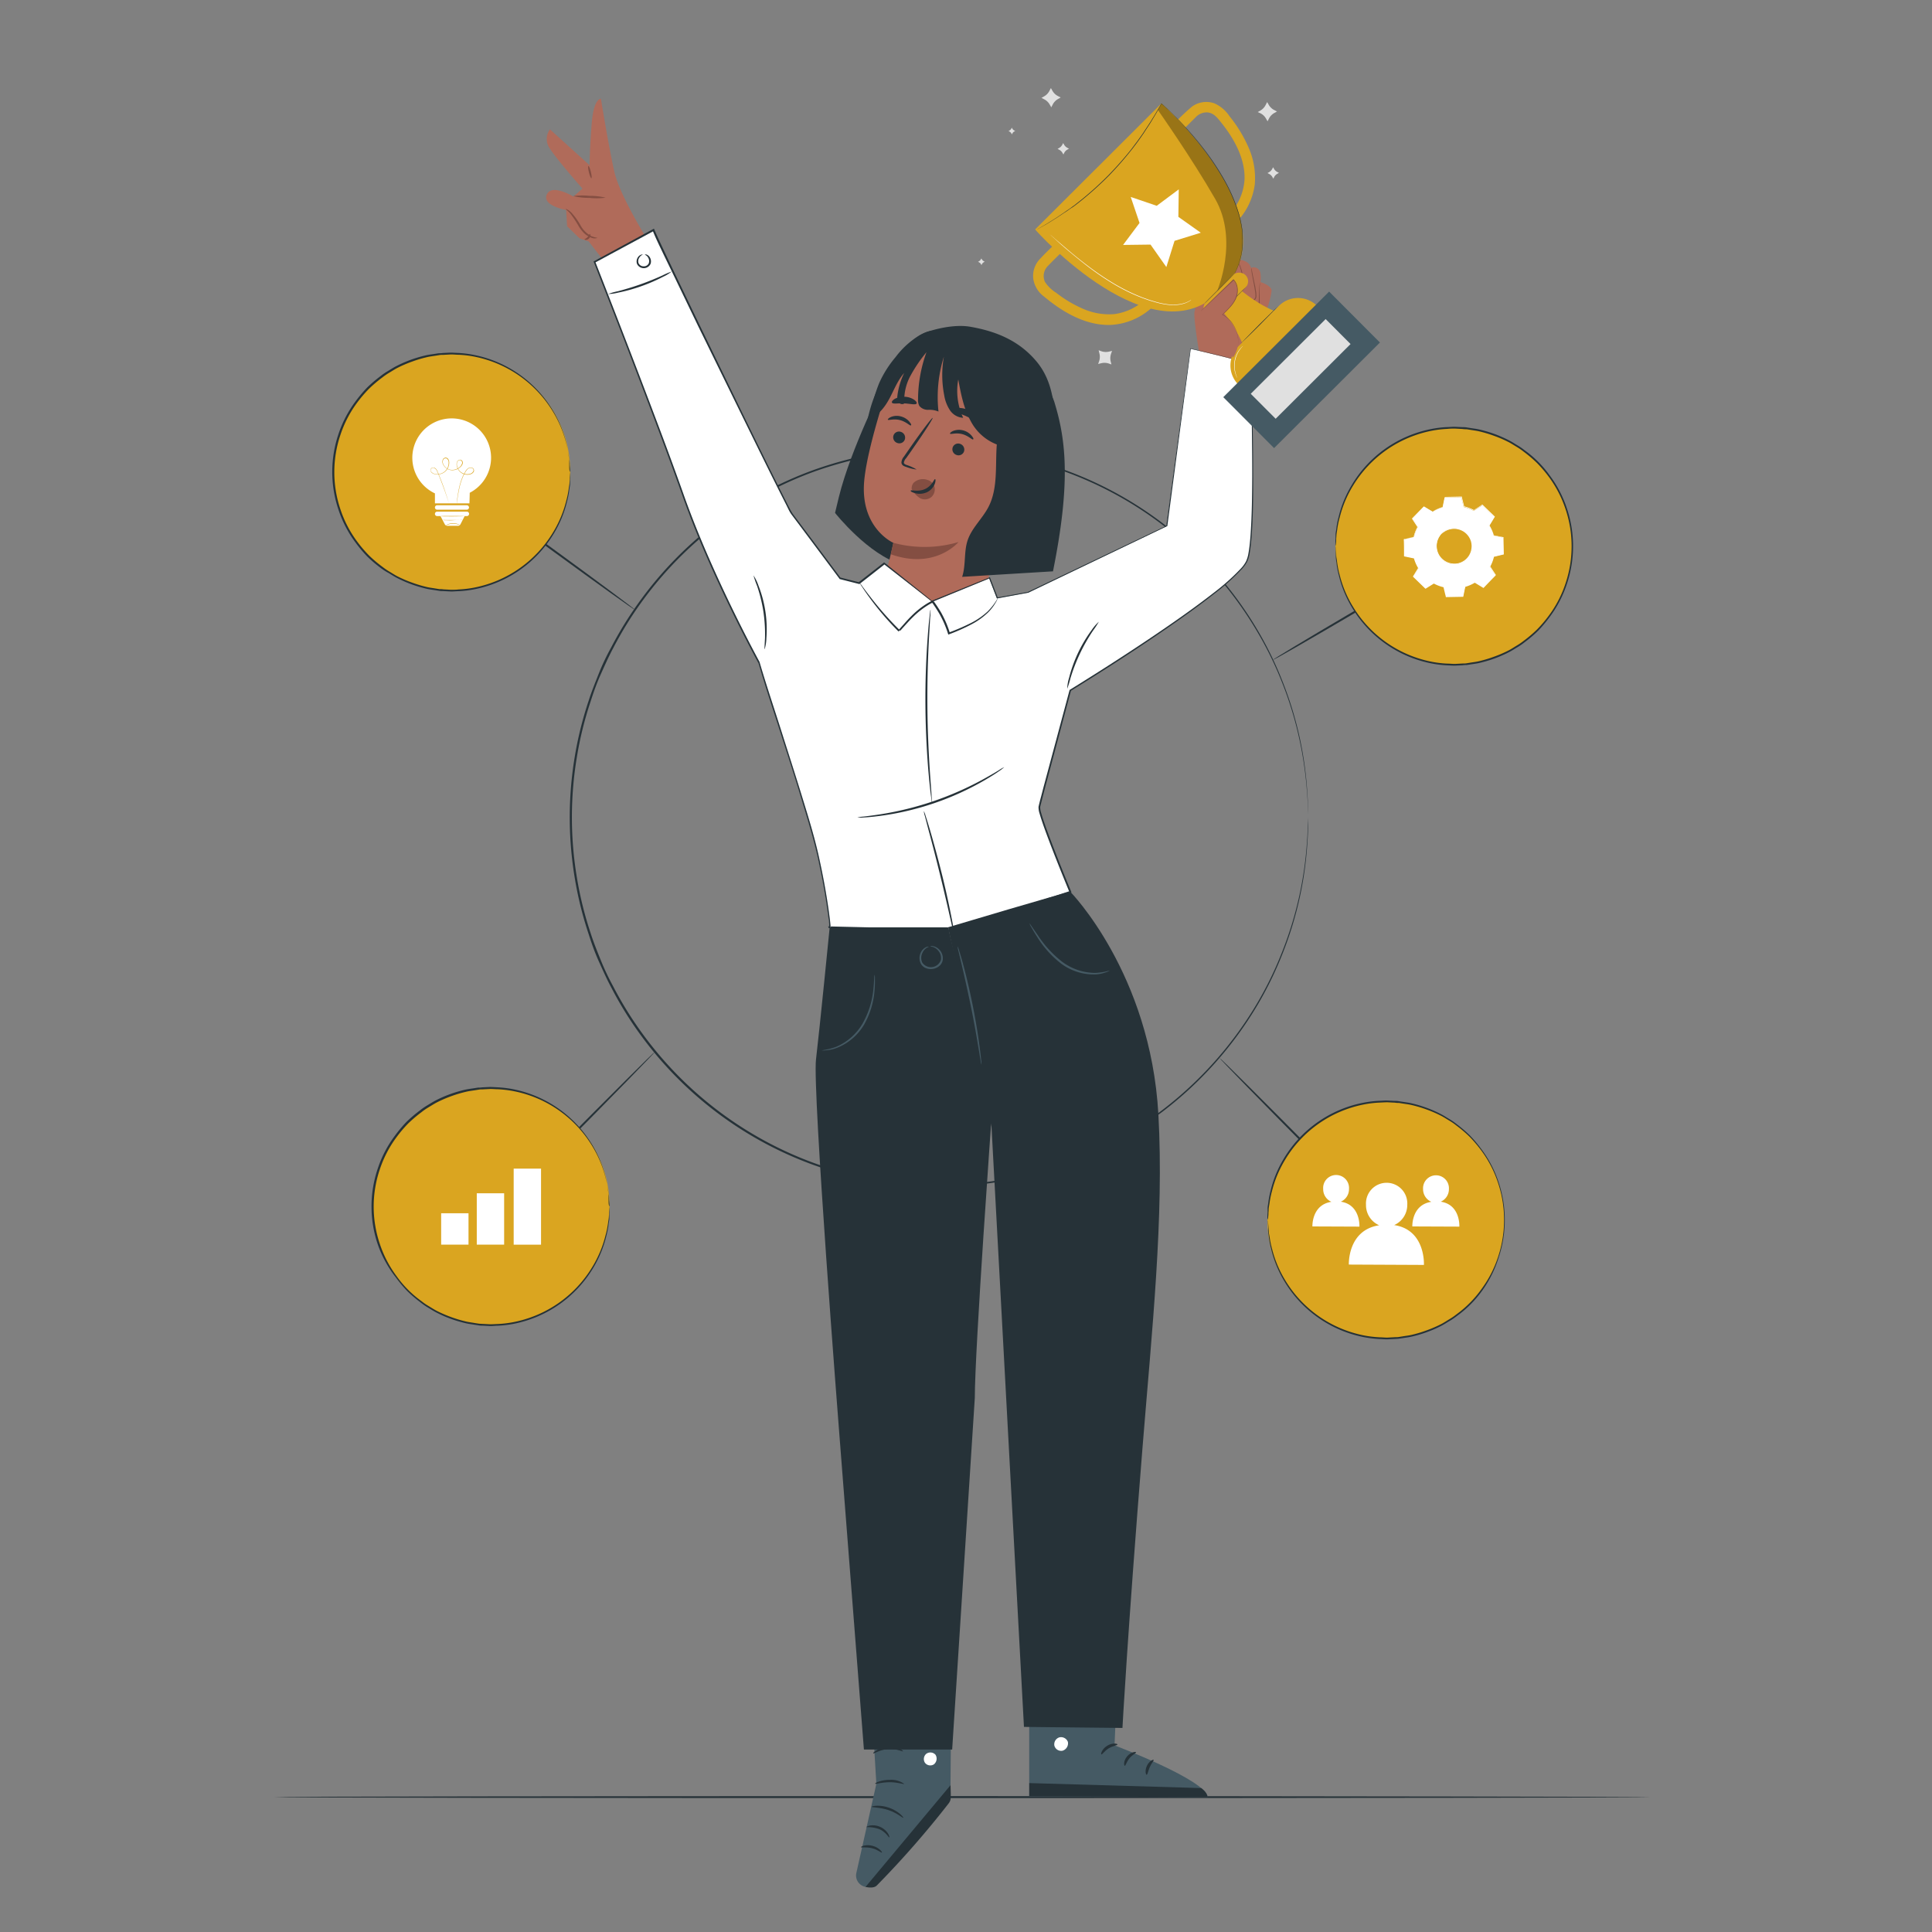 <svg xmlns="http://www.w3.org/2000/svg" viewBox="0 0 500 500"><rect x="0" y="0" width="500" height="500" fill="#808080" stroke="none"/><g id="freepik--Floor--inject-2"><path d="M427.14,465.09c0,.15-79.76.26-178.13.26s-178.15-.11-178.15-.26,79.75-.26,178.15-.26S427.14,465,427.14,465.09Z" style="fill:#263238"></path></g><g id="freepik--Factors--inject-2"><path d="M338.55,211.54s0-.52-.07-1.54,0-2.55-.2-4.54a95.83,95.83,0,0,0-2.72-17.21,93.49,93.49,0,0,0-3.91-12A91.05,91.05,0,0,0,325,162.85a96.16,96.16,0,0,0-24.2-27.06A95,95,0,0,0,260.72,118a96.54,96.54,0,0,0-37.3.44,101.77,101.77,0,0,0-12.73,3.62,95.41,95.41,0,0,0-44.24,33.19,93.57,93.57,0,0,0-7.76,12.49c-1.17,2.18-2.17,4.45-3.2,6.73s-1.86,4.63-2.62,7a92.26,92.26,0,0,0-3.62,14.72,94.82,94.82,0,0,0,0,30.63,93.34,93.34,0,0,0,3.62,14.72c.76,2.4,1.71,4.72,2.63,7s2,4.55,3.19,6.73a94.21,94.21,0,0,0,7.76,12.49A95.49,95.49,0,0,0,210.69,301a100.15,100.15,0,0,0,12.73,3.63,96.34,96.34,0,0,0,37.3.43,95,95,0,0,0,40.09-17.78A96.53,96.53,0,0,0,325,260.23a91.86,91.86,0,0,0,6.63-13.42,93.72,93.72,0,0,0,6.63-29.19c.18-2,.14-3.51.2-4.53s.07-1.55.07-1.55,0,.53,0,1.55,0,2.55-.15,4.54a93.23,93.23,0,0,1-6.5,29.27,92.16,92.16,0,0,1-6.61,13.48A96.7,96.7,0,0,1,301,287.59a96.18,96.18,0,0,1-77.72,17.52,99.88,99.88,0,0,1-12.79-3.64A95.72,95.72,0,0,1,166,268.13a92.94,92.94,0,0,1-7.8-12.56c-1.18-2.19-2.19-4.48-3.22-6.76s-1.88-4.66-2.64-7.07a93.38,93.38,0,0,1-3.64-14.81,95.49,95.49,0,0,1,0-30.8,93.55,93.55,0,0,1,3.65-14.8c.76-2.41,1.72-4.74,2.64-7.07s2-4.57,3.21-6.76A94.55,94.55,0,0,1,166,155a95.88,95.88,0,0,1,44.49-33.34A101,101,0,0,1,223.32,118a96.7,96.7,0,0,1,37.48-.4A95.38,95.38,0,0,1,301,135.49a96.39,96.39,0,0,1,24.23,27.21,91.75,91.75,0,0,1,6.62,13.48,93.21,93.21,0,0,1,6.5,29.28c.17,2,.11,3.51.15,4.54S338.55,211.54,338.55,211.54Z" style="fill:#263238"></path><path d="M119.31,322.9c-.1-.1,11.05-11.54,24.91-25.53S169.4,272.1,169.5,272.2s-11.05,11.53-24.91,25.53S119.41,323,119.31,322.9Z" style="fill:#263238"></path><circle cx="127.09" cy="312.28" r="30.69" style="fill:#DAA520"></circle><path d="M157.78,312.28a4.93,4.93,0,0,1-.05-.5c0-.35-.06-.83-.1-1.46,0-.32,0-.68-.07-1.07s-.12-.82-.19-1.28a22,22,0,0,0-.65-3.16,29.08,29.08,0,0,0-3.4-8.13,30.68,30.68,0,0,0-7.77-8.65,30.33,30.33,0,0,0-12.83-5.68,28.52,28.52,0,0,0-3.85-.45c-.66,0-1.32-.08-2-.07l-2,.1c-.33,0-.67,0-1,.07l-1,.16c-.68.11-1.37.19-2,.33a32.26,32.26,0,0,0-4.06,1.19,31.54,31.54,0,0,0-4,1.75c-.64.35-1.25.75-1.89,1.13a15.07,15.07,0,0,0-1.84,1.27,35.18,35.18,0,0,0-3.45,2.93,33.88,33.88,0,0,0-3,3.53,29.54,29.54,0,0,0-4.35,8.38,30.14,30.14,0,0,0,0,19.2,29.34,29.34,0,0,0,4.35,8.39,27.64,27.64,0,0,0,6.43,6.46,15.07,15.07,0,0,0,1.84,1.27c.63.38,1.25.78,1.89,1.13a31.54,31.54,0,0,0,4,1.75,32.26,32.26,0,0,0,4.06,1.19c.69.14,1.38.22,2,.34l1,.15c.34.05.68.05,1,.07l2,.1c.67,0,1.33-.05,2-.07a28.52,28.52,0,0,0,3.85-.45,30.62,30.62,0,0,0,20.6-14.33,29.08,29.08,0,0,0,3.4-8.13,22,22,0,0,0,.65-3.16c.07-.46.15-.89.19-1.28s.05-.75.07-1.07c0-.62.07-1.11.1-1.46a4.45,4.45,0,0,1,.05-.49s0,.16,0,.49l-.05,1.46c0,.33,0,.69,0,1.08s-.11.83-.17,1.29a21.86,21.86,0,0,1-.6,3.19,29.31,29.31,0,0,1-3.35,8.23,30.92,30.92,0,0,1-20.77,14.61,29.41,29.41,0,0,1-3.91.46c-.66,0-1.33.09-2,.09l-2-.1c-.34,0-.69,0-1-.07l-1-.15c-.69-.12-1.39-.2-2.08-.34a32.82,32.82,0,0,1-4.13-1.2,31.15,31.15,0,0,1-4-1.77c-.65-.35-1.28-.76-1.93-1.14a16.69,16.69,0,0,1-1.86-1.29,36.4,36.4,0,0,1-3.52-3,35,35,0,0,1-3-3.59A29.64,29.64,0,0,1,97.75,322a30.6,30.6,0,0,1,0-19.53,29.52,29.52,0,0,1,4.43-8.52,35,35,0,0,1,3-3.59,36.4,36.4,0,0,1,3.52-3,15.93,15.93,0,0,1,1.87-1.29c.64-.38,1.27-.79,1.92-1.14a31.15,31.15,0,0,1,4-1.77,32.82,32.82,0,0,1,4.13-1.2c.69-.14,1.39-.22,2.08-.33l1-.16c.34,0,.69,0,1-.06l2-.1c.67,0,1.35.05,2,.08a29.41,29.41,0,0,1,3.91.46,30.92,30.92,0,0,1,20.77,14.61,29.31,29.31,0,0,1,3.35,8.23,21.86,21.86,0,0,1,.6,3.19c.06.47.14.89.17,1.29s0,.75,0,1.08c0,.62,0,1.11.05,1.46S157.78,312.28,157.78,312.28Z" style="fill:#263238"></path><path d="M329.42,170.79c-.07-.12,9-5.58,20.24-12.19s20.43-11.86,20.5-11.74-9,5.58-20.24,12.19S329.5,170.91,329.42,170.79Z" style="fill:#263238"></path><circle cx="376.28" cy="141.38" r="30.69" style="fill:#DAA520"></circle><path d="M345.59,141.38s0-.17,0-.5,0-.83.05-1.46c0-.32,0-.68,0-1.08s.11-.82.17-1.29a21.86,21.86,0,0,1,.6-3.19,29.15,29.15,0,0,1,3.35-8.22A30.83,30.83,0,0,1,370.57,111a27.85,27.85,0,0,1,3.91-.47c.66,0,1.34-.09,2-.08l2.05.1c.34,0,.69,0,1,.06l1,.16c.69.11,1.39.19,2.08.33a34.59,34.59,0,0,1,4.13,1.2,34.15,34.15,0,0,1,4,1.77c.65.35,1.28.76,1.92,1.15a14.73,14.73,0,0,1,1.87,1.28,28.07,28.07,0,0,1,6.55,6.56,29.78,29.78,0,0,1,4.43,8.52,30.6,30.6,0,0,1,0,19.53,29.7,29.7,0,0,1-4.43,8.53,36,36,0,0,1-3,3.58,34.05,34.05,0,0,1-3.52,3,15.37,15.37,0,0,1-1.86,1.28c-.65.38-1.28.8-1.93,1.15a34.15,34.15,0,0,1-4,1.77,34.59,34.59,0,0,1-4.13,1.2c-.69.14-1.39.22-2.08.33l-1,.16c-.34,0-.69,0-1,.06l-2.05.1c-.68,0-1.35-.06-2-.08a27.85,27.85,0,0,1-3.91-.47,30.83,30.83,0,0,1-20.77-14.61,29.15,29.15,0,0,1-3.35-8.22,21.86,21.86,0,0,1-.6-3.19c-.06-.47-.14-.9-.17-1.29s0-.76,0-1.08l-.05-1.46c0-.33,0-.5,0-.5a4.93,4.93,0,0,1,.05.5c0,.35.06.83.1,1.45,0,.32,0,.68.07,1.07s.12.82.19,1.28a22.1,22.1,0,0,0,.65,3.17,29.16,29.16,0,0,0,3.4,8.12,30.67,30.67,0,0,0,20.6,14.34,27,27,0,0,0,3.85.44c.66,0,1.32.09,2,.08l2-.11c.34,0,.68,0,1-.06l1-.16c.68-.11,1.36-.19,2-.33a32.32,32.32,0,0,0,4.06-1.2,31.47,31.47,0,0,0,4-1.74c.64-.35,1.26-.76,1.89-1.14a16.19,16.19,0,0,0,1.84-1.26,32.91,32.91,0,0,0,3.45-2.94,33.88,33.88,0,0,0,3-3.53,29.29,29.29,0,0,0,4.35-8.38,30.14,30.14,0,0,0,0-19.2,29.6,29.6,0,0,0-4.35-8.39,34.83,34.83,0,0,0-3-3.52,34,34,0,0,0-3.45-2.94,17.7,17.7,0,0,0-1.84-1.27c-.64-.37-1.25-.78-1.89-1.13a31.47,31.47,0,0,0-4-1.74,32.32,32.32,0,0,0-4.06-1.2c-.68-.14-1.37-.22-2-.33l-1-.16c-.34,0-.68,0-1-.06l-2-.11c-.67,0-1.33,0-2,.08a27,27,0,0,0-3.85.44,30.71,30.71,0,0,0-20.6,14.33,29.2,29.2,0,0,0-3.4,8.13,22.1,22.1,0,0,0-.65,3.17c-.06.46-.15.88-.19,1.28l-.07,1.07c0,.62-.07,1.1-.1,1.45A4.93,4.93,0,0,1,345.59,141.38Z" style="fill:#263238"></path><path d="M366.93,325.62c-.11.1-11.67-11.42-25.84-25.73s-25.57-26-25.47-26.1,11.67,11.42,25.84,25.73S367,325.52,366.93,325.62Z" style="fill:#263238"></path><path d="M370.76,132.43a10.44,10.44,0,0,1,2.57-1.12l.53-2.55,4.31-.07.62,2.52a11,11,0,0,1,2.61,1l2.18-1.42,3.1,3L385.33,136a10.9,10.9,0,0,1,1.12,2.58l2.55.53.07,4.3-2.53.62a10.48,10.48,0,0,1-1,2.62l1.42,2.17-3,3.1-2.22-1.35a10.14,10.14,0,0,1-2.58,1.12l-.53,2.55-4.31.08-.62-2.53a10.59,10.59,0,0,1-2.61-1l-2.17,1.43-3.1-3,1.35-2.23a10.08,10.08,0,0,1-1.12-2.57l-2.55-.54-.08-4.3,2.53-.62a10.59,10.59,0,0,1,1-2.61l-1.43-2.18,3-3.1,2.23,1.35Zm2.29,5.74a4.62,4.62,0,1,0,6.54-.12A4.62,4.62,0,0,0,373.05,138.17Z" style="fill:#fff"></path><path d="M373.05,138.17a3.75,3.75,0,0,1,.87-.76,4.66,4.66,0,0,1,5.06,0,4.68,4.68,0,0,1,1.65,1.86,4.42,4.42,0,0,1,.43,1.3,4.5,4.5,0,0,1,0,1.42,4.69,4.69,0,0,1-3.9,4,4.52,4.52,0,0,1-1.42,0,4.41,4.41,0,0,1-1.31-.38,4.68,4.68,0,0,1-2.73-3.61,4.62,4.62,0,0,1,.61-3,3.43,3.43,0,0,1,.72-.88s-.27.3-.63.93a4.59,4.59,0,0,0-.51,3,4.46,4.46,0,0,0,.79,1.92,4.52,4.52,0,0,0,1.85,1.5,4.22,4.22,0,0,0,1.24.35,4.38,4.38,0,0,0,1.35,0,4.48,4.48,0,0,0,3.68-3.82,4.36,4.36,0,0,0,0-1.35,4.31,4.31,0,0,0-.39-1.23,4.57,4.57,0,0,0-1.56-1.79,4.73,4.73,0,0,0-1.95-.73,4.61,4.61,0,0,0-2.94.62C373.35,137.88,373.08,138.19,373.05,138.17Z" style="fill:#fff"></path><path d="M370.76,132.43l-.14-.08-.43-.24-1.68-1h.05l-3,3.12v-.09l1.43,2.17,0,0,0,0a10.2,10.2,0,0,0-1,2.6l0,0H366l-2.53.63.08-.09c0,1.35.05,2.79.08,4.3l-.08-.1,2.55.53h.06l0,.07a10.79,10.79,0,0,0,1.11,2.54l0,.06,0,.06-1.34,2.23,0-.15,3.1,3-.15,0,2.17-1.42.07-.05.06,0a10.27,10.27,0,0,0,2.59,1l.07,0,0,.08c.19.79.41,1.65.62,2.53l-.13-.1,4.31-.08-.13.1c.17-.8.35-1.67.53-2.54l0-.08.08,0a10.84,10.84,0,0,0,2.54-1.11h0l.07,0,.07,0,2.22,1.35-.16,0,3-3.1,0,.17-1.42-2.18-.05-.07,0-.07a10.35,10.35,0,0,0,1-2.58l0-.07.07,0,2.53-.62-.09.13c0-1.47-.05-2.91-.07-4.31l.09.12-2.55-.54h-.07l0-.07a10.19,10.19,0,0,0-1.1-2.55l0-.06,0-.06q.7-1.14,1.35-2.22l0,.14-3.09-3h.13l-2.18,1.42,0,0-.05,0a10.28,10.28,0,0,0-2.59-1h0v0c-.23-.92-.43-1.75-.61-2.54l.07.06-4.3.06.05,0c-.22,1-.39,1.85-.54,2.55v0h0a10.55,10.55,0,0,0-2,.76l-.47.24-.15.08.14-.1.46-.26a10.2,10.2,0,0,1,2-.8l0,0,.52-2.55v-.05h0l4.31-.09h.06l0,.06c.19.78.4,1.61.63,2.52l-.07-.06a10.59,10.59,0,0,1,2.64,1h-.1l2.17-1.43.07,0,.06.05,3.11,3,.06.06-.05.07c-.43.73-.88,1.47-1.34,2.23V136a10.52,10.52,0,0,1,1.13,2.61l-.09-.09L389,139l.1,0v.1c0,1.4.05,2.83.08,4.3v.1l-.1,0-2.52.62.09-.09a10.44,10.44,0,0,1-1,2.64v-.13l1.42,2.17.06.09L387,149c-1,1-2,2.05-3,3.09l-.08.08-.09-.05-2.22-1.35h.13a11,11,0,0,1-2.6,1.13l.09-.1-.53,2.55,0,.1h-.11l-4.3.08h-.11l0-.1c-.22-.87-.43-1.74-.62-2.53l.09.09a10.46,10.46,0,0,1-2.64-1h.13L369,152.32l-.08.05-.07-.06-3.1-3-.06-.07,0-.08,1.35-2.22v.12a10.53,10.53,0,0,1-1.13-2.61l.08.08-2.54-.53-.09,0v-.08c0-1.51,0-3-.06-4.31v-.08h.07l2.53-.62-.06.07a10.69,10.69,0,0,1,1-2.63v.08l-1.41-2.18,0-.05,0,0,3-3.08,0,0h0l1.63,1,.43.27Z" style="fill:#fff"></path><circle cx="358.68" cy="315.71" r="30.69" style="fill:#DAA520"></circle><path d="M328,315.71s0-.17,0-.5,0-.84.05-1.46c0-.32,0-.68,0-1.08s.11-.82.17-1.29a23.29,23.29,0,0,1,.6-3.19,29.07,29.07,0,0,1,3.36-8.23A30.85,30.85,0,0,1,353,285.35a29.07,29.07,0,0,1,3.9-.46c.67,0,1.34-.09,2-.08l2,.1c.34,0,.69,0,1,.06l1,.16c.68.11,1.38.19,2.08.33a32.68,32.68,0,0,1,4.12,1.2,31.94,31.94,0,0,1,4,1.77c.65.35,1.28.76,1.93,1.15a15.47,15.47,0,0,1,1.87,1.28,35,35,0,0,1,3.51,3,33.7,33.7,0,0,1,3,3.58,29.64,29.64,0,0,1,4.43,8.52,30.69,30.69,0,0,1,0,19.53A30,30,0,0,1,383.6,334a28.37,28.37,0,0,1-6.55,6.57,16.72,16.72,0,0,1-1.87,1.28c-.65.38-1.28.79-1.93,1.15a31.87,31.87,0,0,1-4,1.76,31.1,31.1,0,0,1-4.12,1.2c-.7.15-1.4.23-2.09.34l-1,.15c-.34.05-.69.05-1,.07l-2.05.1c-.67,0-1.34-.06-2-.08a29.41,29.41,0,0,1-3.91-.47,30.92,30.92,0,0,1-20.77-14.61,29.31,29.31,0,0,1-3.35-8.23,22.74,22.74,0,0,1-.6-3.19c-.06-.46-.13-.89-.17-1.29s0-.75,0-1.07l-.05-1.46c0-.33,0-.5,0-.5a4.9,4.9,0,0,1,.05.49c0,.35.06.84.1,1.46l.07,1.07c0,.39.13.82.2,1.28a23,23,0,0,0,.64,3.16,29.38,29.38,0,0,0,3.4,8.13,30.67,30.67,0,0,0,20.6,14.34,28.67,28.67,0,0,0,3.86.44c.65,0,1.31.09,2,.08l2-.11c.34,0,.68,0,1-.06l1-.16c.68-.11,1.37-.19,2.05-.33a31.83,31.83,0,0,0,4.06-1.2,31.47,31.47,0,0,0,4-1.74c.64-.35,1.26-.76,1.89-1.14a15.35,15.35,0,0,0,1.84-1.26,28.25,28.25,0,0,0,6.44-6.47,29.54,29.54,0,0,0,4.35-8.38,30.26,30.26,0,0,0,0-19.21,29.42,29.42,0,0,0-4.35-8.38,34.75,34.75,0,0,0-3-3.53,34,34,0,0,0-3.45-2.93,14.34,14.34,0,0,0-1.84-1.27c-.63-.38-1.25-.78-1.89-1.13a33.06,33.06,0,0,0-4-1.75,33.49,33.49,0,0,0-4.06-1.19c-.68-.14-1.37-.22-2.05-.33l-1-.16c-.34,0-.68,0-1-.07l-2-.1c-.66,0-1.33.05-2,.08a27.13,27.13,0,0,0-3.86.44,30.57,30.57,0,0,0-20.59,14.33,29.26,29.26,0,0,0-3.41,8.13,23.59,23.59,0,0,0-.64,3.16c-.07.47-.16.89-.2,1.28s0,.75-.07,1.08c0,.62-.07,1.1-.1,1.45A4.93,4.93,0,0,1,328,315.71Z" style="fill:#263238"></path><path d="M360.81,317.05a5.69,5.69,0,0,0,3.39-5.27,5.35,5.35,0,1,0-10.68,0,5.68,5.68,0,0,0,3.41,5.32c-8.22,1.24-7.85,10.17-7.85,10.17l19.43.09S369,318.28,360.81,317.05Z" style="fill:#fff"></path><path d="M372.86,311a3.54,3.54,0,0,0,2.12-3.3,3.35,3.35,0,1,0-6.69,0,3.56,3.56,0,0,0,2.14,3.33c-5.15.78-4.92,6.37-4.92,6.37l12.17.05S378,311.76,372.86,311Z" style="fill:#fff"></path><path d="M347,311a3.54,3.54,0,0,0,2.12-3.3,3.35,3.35,0,1,0-6.68,0,3.55,3.55,0,0,0,2.13,3.33c-5.15.78-4.92,6.37-4.92,6.37l12.17.05S352.12,311.76,347,311Z" style="fill:#fff"></path><path d="M164.31,157.81c-.09.12-9.4-6.54-20.8-14.86S122.93,127.78,123,127.66s9.39,6.54,20.8,14.87S164.39,157.69,164.31,157.81Z" style="fill:#263238"></path><rect x="114.17" y="313.99" width="7.08" height="8.12" style="fill:#fff"></rect><rect x="123.39" y="308.82" width="7.08" height="13.29" style="fill:#fff"></rect><rect x="132.94" y="302.44" width="7.08" height="19.68" style="fill:#fff"></rect><circle cx="116.91" cy="122.18" r="30.69" style="fill:#DAA520"></circle><path d="M147.59,122.18a4.93,4.93,0,0,1-.05-.5c0-.35-.06-.83-.1-1.45,0-.32,0-.68-.07-1.07s-.12-.82-.19-1.28a22.1,22.1,0,0,0-.65-3.17,29.33,29.33,0,0,0-3.4-8.13,30.71,30.71,0,0,0-20.6-14.33,27,27,0,0,0-3.85-.44c-.66,0-1.32-.09-2-.08l-2,.11c-.34,0-.68,0-1,.06l-1,.16c-.68.11-1.36.19-2,.33a32.32,32.32,0,0,0-4.06,1.2,31.47,31.47,0,0,0-4,1.74c-.64.35-1.25.76-1.89,1.13a17.7,17.7,0,0,0-1.84,1.27,34,34,0,0,0-3.45,2.94,34.83,34.83,0,0,0-3,3.52,29.6,29.6,0,0,0-4.35,8.39,30.14,30.14,0,0,0,0,19.2,29.29,29.29,0,0,0,4.35,8.38,33.88,33.88,0,0,0,3,3.53,32.91,32.91,0,0,0,3.45,2.94,17.7,17.7,0,0,0,1.84,1.27c.64.37,1.25.78,1.89,1.13a31.47,31.47,0,0,0,4,1.74,32.32,32.32,0,0,0,4.06,1.2c.69.14,1.38.22,2,.33l1,.16c.34,0,.68,0,1,.06l2,.11c.67,0,1.33,0,2-.08a27,27,0,0,0,3.85-.44,30.67,30.67,0,0,0,20.6-14.34,29.16,29.16,0,0,0,3.4-8.12,22.1,22.1,0,0,0,.65-3.17c.07-.46.15-.88.19-1.28l.07-1.07c0-.62.07-1.1.1-1.45a4.93,4.93,0,0,1,.05-.5s0,.17,0,.5l-.05,1.46c0,.32,0,.68,0,1.08s-.11.82-.17,1.29a21.86,21.86,0,0,1-.6,3.19,29.15,29.15,0,0,1-3.35,8.22,30.83,30.83,0,0,1-20.77,14.61,27.85,27.85,0,0,1-3.91.47c-.66,0-1.33.09-2,.08l-2-.1c-.34,0-.69,0-1-.06l-1-.16c-.69-.11-1.39-.19-2.08-.33a34.59,34.59,0,0,1-4.13-1.2,34.15,34.15,0,0,1-4-1.77c-.65-.35-1.28-.76-1.93-1.15A15.37,15.37,0,0,1,98.54,147a35.14,35.14,0,0,1-3.52-3,36,36,0,0,1-3-3.58,29.7,29.7,0,0,1-4.43-8.53,30.6,30.6,0,0,1,0-19.53A29.78,29.78,0,0,1,92,103.89a36,36,0,0,1,3-3.58,35.14,35.14,0,0,1,3.52-3,14.73,14.73,0,0,1,1.87-1.28c.64-.39,1.27-.8,1.92-1.15a34.15,34.15,0,0,1,4-1.77,34.59,34.59,0,0,1,4.13-1.2c.69-.14,1.39-.22,2.08-.33l1-.16c.34,0,.69,0,1-.06l2-.1c.67,0,1.35.06,2,.08a27.85,27.85,0,0,1,3.91.47,30.83,30.83,0,0,1,20.77,14.61,29.15,29.15,0,0,1,3.35,8.22,21.86,21.86,0,0,1,.6,3.19c.06.47.14.9.17,1.29s0,.76,0,1.08c0,.63,0,1.11.05,1.46S147.59,122.18,147.59,122.18Z" style="fill:#263238"></path><path d="M127.09,118.47a10.19,10.19,0,1,0-14.53,9.22v2.57h8.93s.06-1.45.08-2.73A10.2,10.2,0,0,0,127.09,118.47Z" style="fill:#fff"></path><path d="M118.26,130.21a.55.55,0,0,0,0-.12l0-.37c0-.32.09-.8.18-1.41s.21-1.36.41-2.21a15.49,15.49,0,0,1,.92-2.84,10.54,10.54,0,0,1,.84-1.53,1.92,1.92,0,0,1,.7-.62,1.07,1.07,0,0,1,1,0,.75.75,0,0,1,.32.4.8.8,0,0,1,0,.53,1.45,1.45,0,0,1-.79.67,2.8,2.8,0,0,1-2.12-.14,2.86,2.86,0,0,1-1.44-1.71,2.11,2.11,0,0,1-.06-1.17.92.92,0,0,1,.93-.71.68.68,0,0,1,.52.36,1,1,0,0,1,.08.63,2,2,0,0,1-.72,1,3,3,0,0,1-2.37.69,2.64,2.64,0,0,1-2-1.47,1.51,1.51,0,0,1-.07-1.23.75.75,0,0,1,.44-.45.77.77,0,0,1,.63,0,1,1,0,0,1,.43.45,1.58,1.58,0,0,1,.16.59,2.84,2.84,0,0,1-.16,1.16,3,3,0,0,1-1.43,1.71,3.07,3.07,0,0,1-2.11.29,1.62,1.62,0,0,1-.92-.48.8.8,0,0,1-.06-1,.69.69,0,0,1,.46-.22,1,1,0,0,1,.49.09,1.5,1.5,0,0,1,.62.7c.26.56.46,1.09.67,1.61.82,2,1.39,3.74,1.78,4.91.19.59.34,1.05.43,1.36,0,.15.08.27.11.35l0,.13a.64.64,0,0,1,0-.12l-.12-.35-.46-1.35c-.4-1.17-1-2.85-1.81-4.9-.21-.51-.42-1.05-.68-1.59a1.32,1.32,0,0,0-.58-.65.61.61,0,0,0-.76,1,1.55,1.55,0,0,0,.86.44,3,3,0,0,0,2-.28,2.91,2.91,0,0,0,1.38-1.65,3,3,0,0,0,.15-1.11,1.14,1.14,0,0,0-.53-.94.67.67,0,0,0-.52,0,.64.64,0,0,0-.38.39,1.4,1.4,0,0,0,.07,1.13,2.51,2.51,0,0,0,1.88,1.4,2.92,2.92,0,0,0,2.27-.66,1.94,1.94,0,0,0,.68-1,.84.84,0,0,0-.07-.54.58.58,0,0,0-.43-.3.73.73,0,0,0-.5.17.84.84,0,0,0-.29.45,2,2,0,0,0,.06,1.11,2.68,2.68,0,0,0,3.4,1.78,1.32,1.32,0,0,0,.73-.62.6.6,0,0,0-.24-.79,1,1,0,0,0-.87,0,1.79,1.79,0,0,0-.66.59,9.87,9.87,0,0,0-.84,1.51,15.34,15.34,0,0,0-.93,2.81c-.2.85-.33,1.6-.43,2.21s-.16,1.08-.21,1.4c0,.16,0,.28,0,.37Z" style="fill:#DAA520"></path><path d="M120.81,131.91h-7.67a.58.58,0,0,1-.58-.58h0a.58.58,0,0,1,.58-.57h7.67a.58.58,0,0,1,.57.57h0A.58.58,0,0,1,120.81,131.91Z" style="fill:#fff"></path><path d="M120.81,132.41h-7.67a.58.58,0,0,0-.58.58.57.57,0,0,0,.58.57H114l1.12,2.13a.73.73,0,0,0,.65.39h2.74a.74.74,0,0,0,.66-.4l1.08-2.12h.58a.57.57,0,0,0,.57-.57A.58.58,0,0,0,120.81,132.41Z" style="fill:#fff"></path><path d="M119,135.86a5.22,5.22,0,0,1-.53-.16,4.3,4.3,0,0,0-1.3-.16,4,4,0,0,0-1.29.24,5.16,5.16,0,0,1-.52.19,1.85,1.85,0,0,1,.49-.28,3.94,3.94,0,0,1,1.32-.28,3.78,3.78,0,0,1,1.33.21A1.71,1.71,0,0,1,119,135.86Z" style="fill:#DAA520"></path><path d="M120.25,133.59s-1.39.06-3.09.06-3.1,0-3.1-.06,1.38-.06,3.1-.06S120.25,133.55,120.25,133.59Z" style="fill:#DAA520"></path><path d="M119.77,134.5a3.88,3.88,0,0,1-.75.08c-.47,0-1.12,0-1.83.06s-1.36,0-1.83,0a4.14,4.14,0,0,1-.76-.06,4,4,0,0,1,.76,0l1.83,0,1.82,0A4.19,4.19,0,0,1,119.77,134.5Z" style="fill:#DAA520"></path></g><g id="freepik--Character--inject-2"><path d="M225.08,432.92l1.72,28.73-5.19,23.12a3,3,0,0,0,2.43,3.56h0a2.92,2.92,0,0,0,2.56-.85c4.24-4.38,19.46-20.4,19.4-22.19-.08-2.33.28-30.88.28-30.88Z" style="fill:#455a64"></path><path d="M224,488.33,246,462l.06,2.14c0,1.18.07,1.8-.59,2.63a243.93,243.93,0,0,1-18.53,21.17c-.68.71-1.93.59-2.9.41Z" style="fill:#263238"></path><path d="M239.77,453.84a1.78,1.78,0,0,0-.4,2.35,1.72,1.72,0,0,0,2.32.42,1.89,1.89,0,0,0,.41-2.49,1.79,1.79,0,0,0-2.46-.17" style="fill:#fff"></path><path d="M230.15,475.52c-.16.09-.86-1.4-2.6-2.14a8.83,8.83,0,0,0-3.34-.51c0-.07.33-.31,1-.43a4.71,4.71,0,0,1,4.59,2.05C230.16,475.07,230.22,475.5,230.15,475.52Z" style="fill:#263238"></path><path d="M228.25,479.45c-.14.13-1.09-.77-2.6-1.14s-2.77-.08-2.82-.26,1.27-.81,3-.35S228.39,479.37,228.25,479.45Z" style="fill:#263238"></path><path d="M233.78,470.44c-.13.14-1.59-1.25-3.88-2s-4.29-.65-4.31-.84,2.07-.63,4.52.24S233.92,470.36,233.78,470.44Z" style="fill:#263238"></path><path d="M234,461.66c-.07.18-1.69-.43-3.76-.42s-3.69.56-3.76.38,1.54-1,3.77-1A5.82,5.82,0,0,1,234,461.66Z" style="fill:#263238"></path><path d="M233.69,453.22c-.08.17-1.71-.73-3.89-.55s-3.67,1.25-3.78,1.1.25-.43.9-.84a6.46,6.46,0,0,1,5.76-.42C233.38,452.83,233.73,453.15,233.69,453.22Z" style="fill:#263238"></path><path d="M229.79,451.06a2.36,2.36,0,0,1-.08-1.09,7.54,7.54,0,0,1,.76-2.88,3.29,3.29,0,0,1,1.38-1.65,1.17,1.17,0,0,1,1.34.21,1.91,1.91,0,0,1,.5,1.28,4.16,4.16,0,0,1-3.5,4,4.82,4.82,0,0,1-4.84-2.35,1.67,1.67,0,0,1-.14-1.39,1.17,1.17,0,0,1,1.2-.66,4.14,4.14,0,0,1,1.93.91,8.42,8.42,0,0,1,2,2.17c.38.59.51,1,.47,1a13,13,0,0,0-2.78-2.77,3.85,3.85,0,0,0-1.7-.76.61.61,0,0,0-.65.36,1.11,1.11,0,0,0,.14.91,4.32,4.32,0,0,0,4.22,2,3.62,3.62,0,0,0,3-3.35,1.41,1.41,0,0,0-.31-.91.64.64,0,0,0-.74-.12,3,3,0,0,0-1.19,1.37A11.09,11.09,0,0,0,229.79,451.06Z" style="fill:#263238"></path><path d="M289.44,427.92l-1,23.78s23.84,9,24.08,13.39l-46.16-.25V427.73Z" style="fill:#455a64"></path><path d="M274.19,449.62a1.88,1.88,0,0,0-1.32,2.14,1.81,1.81,0,0,0,2.12,1.32,2,2,0,0,0,1.38-2.28,1.89,1.89,0,0,0-2.35-1.13" style="fill:#fff"></path><path d="M266.37,464.84v-3.38l44.5,1.29s1.57,1.06,1.66,2.34Z" style="fill:#263238"></path><path d="M289.2,451.46c0,.23-1.14.33-2.25,1s-1.71,1.67-1.92,1.58.14-1.39,1.5-2.24S289.25,451.26,289.2,451.46Z" style="fill:#263238"></path><path d="M294,453.49c.05.22-.93.6-1.7,1.55s-1,2-1.22,1.95-.36-1.29.62-2.45S294,453.28,294,453.49Z" style="fill:#263238"></path><path d="M296.75,459.3c-.21.05-.51-1.08.07-2.31s1.65-1.71,1.74-1.53-.56.85-1,1.87S297,459.28,296.75,459.3Z" style="fill:#263238"></path><path d="M288.82,446c-.09.21-1.12-.11-2.4,0s-2.27.48-2.39.28.85-1,2.35-1.06S288.94,445.84,288.82,446Z" style="fill:#263238"></path><path d="M309.1,99.93l1.38-7.87S308.75,82,309.16,80.62s1.31-8.1,1.31-8.1l7.49-7a2.43,2.43,0,0,1,2.17,1.62s3.12,0,3.62,2.19A1.78,1.78,0,0,1,326.23,71a8.68,8.68,0,0,1,0,2c.43.14,2.94,1,2.85,2.28a20,20,0,0,1-1.61,5.65,2.16,2.16,0,0,1-1.69,1.16h0l-1.08,3.41s-1.2,5.65-2.73,8.2l-1.11,1.49-1,7.72A19.61,19.61,0,0,1,309.1,99.93Z" style="fill:#b06b5a"></path><path d="M321.65,72.08A13.76,13.76,0,0,0,320,66.82l-2.75,1.41a17.14,17.14,0,0,0,.82,2.68,3.4,3.4,0,0,0,2,2.28,1.23,1.23,0,0,0,1.55-.43A1.55,1.55,0,0,0,321.65,72.08Z" style="fill:#b06b5a"></path><path d="M317.25,68.23a1.52,1.52,0,0,0,.06.55,11.6,11.6,0,0,0,.44,1.43c.1.31.2.63.32,1a3.92,3.92,0,0,0,.57,1.06,3,3,0,0,0,1,.89,1.81,1.81,0,0,0,1.43.18,1,1,0,0,0,.59-.51,1.44,1.44,0,0,0,.08-.73,9,9,0,0,0-.18-1.31,12.13,12.13,0,0,0-.66-2.12c-.24-.59-.47-1-.63-1.36a3.64,3.64,0,0,0-.28-.47,2.18,2.18,0,0,0,.2.51c.14.32.35.79.57,1.37a14.77,14.77,0,0,1,.6,2.11,10.39,10.39,0,0,1,.17,1.28,1.29,1.29,0,0,1-.07.63.7.7,0,0,1-.46.39,1.59,1.59,0,0,1-1.26-.16,2.93,2.93,0,0,1-.95-.82,3.84,3.84,0,0,1-.56-1c-.13-.34-.23-.68-.35-1-.22-.59-.4-1.06-.49-1.4S317.26,68.23,317.25,68.23Z" style="fill:#844e42"></path><path d="M321,73.25a.47.47,0,0,0,0,.15,2.27,2.27,0,0,0,0,.44,3.84,3.84,0,0,0,.28,1.61,5,5,0,0,0,1.41,2,1.83,1.83,0,0,0,1.39.44,1.32,1.32,0,0,0,.73-.35,1.27,1.27,0,0,0,.34-.76,7,7,0,0,0-.12-1.54c-.07-.49-.15-1-.24-1.4-.19-.88-.36-1.67-.5-2.35s-.24-1.22-.3-1.59a3.5,3.5,0,0,0-.12-.59,3,3,0,0,0,0,.6c0,.38.12.93.24,1.61s.28,1.48.45,2.36c.08.44.16.91.23,1.39a6.76,6.76,0,0,1,.11,1.49,1.08,1.08,0,0,1-.28.63,1,1,0,0,1-.6.29,1.63,1.63,0,0,1-1.24-.39,5.09,5.09,0,0,1-1.39-1.87,4.54,4.54,0,0,1-.34-1.55A5.42,5.42,0,0,0,321,73.25Z" style="fill:#844e42"></path><path d="M322.27,77.07a.87.87,0,0,0-.08.17,3.74,3.74,0,0,0-.16.5,6,6,0,0,0-.18,1.93,4.28,4.28,0,0,0,1,2.67,2.32,2.32,0,0,0,1.52.8,1.24,1.24,0,0,0,.91-.3,1.79,1.79,0,0,0,.45-.86,23.34,23.34,0,0,0,.26-3.51c0-1.07,0-2,0-2.86s0-1.47.07-1.92a6.26,6.26,0,0,0,0-.71s0,.06,0,.18-.05.29-.07.52c-.06.45-.11,1.11-.14,1.93s-.05,1.79-.09,2.85a25.41,25.41,0,0,1-.28,3.47,1.42,1.42,0,0,1-.38.75,1,1,0,0,1-.75.25A2.18,2.18,0,0,1,323,82.2a4.21,4.21,0,0,1-1-2.54A7.93,7.93,0,0,1,322.27,77.07Z" style="fill:#844e42"></path><path d="M170,66S160.64,51.66,159,44.48c-1.57-7-3.48-18.92-3.48-18.92s-1.85-.26-2.38,6.33-.56,10.87-.56,10.87l-10.25-9.28a4.17,4.17,0,0,0,0,5c1.85,2.9,8.42,10.34,8.42,10.34l-2.35,2.05s-5.6-3.43-6.89-.53,5,4,5,4l.26,4.22L150,61.69l2.37.79s3.51,4.67,4.83,6a22.89,22.89,0,0,1,2.82,4Z" style="fill:#b06b5a"></path><path d="M156.73,51.16a16.9,16.9,0,0,1-4.18.05,16.65,16.65,0,0,1-4.17-.46,17.27,17.27,0,0,1,4.19-.06A16.78,16.78,0,0,1,156.73,51.16Z" style="fill:#844e42"></path><path d="M154.64,61.56a2.22,2.22,0,0,1-1.73-.1,5.25,5.25,0,0,1-1.62-1,9,9,0,0,1-1.45-1.79,28.09,28.09,0,0,0-2.23-3.39c-.66-.77-1.23-1.1-1.19-1.17s.68.16,1.46.92a17.65,17.65,0,0,1,2.39,3.35,6.92,6.92,0,0,0,2.78,2.74A8.87,8.87,0,0,0,154.64,61.56Z" style="fill:#844e42"></path><path d="M153.05,46.14c-.14,0-.42-.65-.64-1.53s-.27-1.62-.13-1.65.42.65.64,1.53S153.19,46.11,153.05,46.14Z" style="fill:#844e42"></path><path d="M228.74,99.29s-8.54,16.78-11.63,29.29l-1,4.16s8.65,10.95,17.34,13.36l11.24-16.58Z" style="fill:#263238"></path><path d="M273.06,120.12c-.16-9.11,1.21-19.37-4.8-26.56-4.46-5.34-10.32-7.81-17.18-9-3.37-.57-7.48.17-10.75,1.2-4.48,1.42-7.15,5.65-10,9.41-5.64,7.53-7.56,18.94-5.61,22.64l31,25.86c7.74-2.15,12.42-2.67,15.51-11.72A34.87,34.87,0,0,0,273.06,120.12Z" style="fill:#263238"></path><path d="M266,100.29,245.45,89.14c-6.86-2.53-13.75,5-16,11.91-2.49,7.73-5.23,17.27-5.79,23.37-1.12,12.26,7.53,16.06,7.53,16.06s0,.18-.84,3.7l-1.45,5.68a10.15,10.15,0,0,0,.56,6.89c2.35,4.89,8.13,6.7,15.65,5.61,4.35-.64,7.79-3.05,9-7.07l14.59-49.85A4.28,4.28,0,0,0,266,100.29Z" style="fill:#b06b5a"></path><path d="M231.21,112.77a1.55,1.55,0,0,0,1.07,1.89,1.49,1.49,0,0,0,1.91-1,1.56,1.56,0,0,0-1.07-1.9A1.5,1.5,0,0,0,231.21,112.77Z" style="fill:#263238"></path><path d="M229.77,108.61c.14.25,1.5-.31,3.13.11s2.61,1.53,2.83,1.38,0-.47-.41-1a4.33,4.33,0,0,0-2.21-1.34,4,4,0,0,0-2.55.16C230,108.19,229.7,108.5,229.77,108.61Z" style="fill:#263238"></path><path d="M246.53,115.87a1.55,1.55,0,0,0,1.07,1.89,1.49,1.49,0,0,0,1.91-1,1.57,1.57,0,0,0-1.07-1.9A1.5,1.5,0,0,0,246.53,115.87Z" style="fill:#263238"></path><path d="M245.87,112.23c.14.25,1.5-.31,3.12.11s2.61,1.53,2.84,1.38,0-.47-.41-1a4.28,4.28,0,0,0-2.21-1.35,4.17,4.17,0,0,0-2.55.16C246.06,111.81,245.8,112.12,245.87,112.23Z" style="fill:#263238"></path><path d="M237.22,121.51a11.47,11.47,0,0,0-2.52-1.15c-.41-.14-.78-.33-.78-.63a2.23,2.23,0,0,1,.59-1.16c.65-.9,1.32-1.85,2-2.85,2.85-4.07,5-7.46,4.86-7.57s-2.6,3.09-5.45,7.16l-2,2.88a2.51,2.51,0,0,0-.63,1.58,1.06,1.06,0,0,0,.53.78,3.07,3.07,0,0,0,.68.28A10.73,10.73,0,0,0,237.22,121.51Z" style="fill:#263238"></path><path d="M231.2,140.48a31,31,0,0,0,16.86-.2s-6,7.26-17.52,3.16Z" style="fill:#844e42"></path><path d="M241.82,125.91a2.71,2.71,0,0,0-1.87-1.73,3.49,3.49,0,0,0-3.49.75,2.16,2.16,0,0,0-.52,1.49c0,.28,0,.14.14.36a6.16,6.16,0,0,0,2,2.13,2.64,2.64,0,0,0,3-.31A2.69,2.69,0,0,0,241.82,125.91Z" style="fill:#844e42"></path><path d="M242,124c-.26-.09-.72,1.68-2.56,2.54s-3.66.17-3.74.41.33.46,1.12.68a4.49,4.49,0,0,0,3.09-.25,4,4,0,0,0,2-2.15C242.2,124.5,242.12,124,242,124Z" style="fill:#263238"></path><path d="M246.52,106.1c0,.48,1.69.78,3.49,1.6s3.17,1.81,3.54,1.5c.17-.15,0-.64-.44-1.26a6.45,6.45,0,0,0-2.41-1.8,6.38,6.38,0,0,0-2.95-.56C247,105.64,246.52,105.87,246.52,106.1Z" style="fill:#263238"></path><path d="M230.85,104.22c.3.41,1.61.1,3.17.18s2.84.44,3.17.07c.15-.19,0-.58-.59-1a4.71,4.71,0,0,0-2.53-.79,4.78,4.78,0,0,0-2.58.59C230.92,103.65,230.71,104,230.85,104.22Z" style="fill:#263238"></path><path d="M246,87.93a2.56,2.56,0,0,0-.11.24l0,0Z" style="fill:#263238"></path><path d="M249,149.29c1-3,.41-6.45,1.43-9.48,1.09-3.22,3.83-5.6,5.39-8.62,2.5-4.83,1.73-10.7,2.15-16.16a12.87,12.87,0,0,1-6.78-6.11c-1.8-3.28-2.51-7-3.19-10.72a16.47,16.47,0,0,0,1.27,9.93,4.41,4.41,0,0,1-3.45-2,9.86,9.86,0,0,1-1.46-3.84,27.11,27.11,0,0,1-.08-10,34.93,34.93,0,0,0-1.4,14.22,6.17,6.17,0,0,0-2.61-.45,2.86,2.86,0,0,1-2.34-1,3.15,3.15,0,0,1-.34-1.72,36.21,36.21,0,0,1,2.18-12.19,37.79,37.79,0,0,0-4.16,6.13,13.31,13.31,0,0,0-1.57,7.14,1.07,1.07,0,0,1-1.47-.32,2.54,2.54,0,0,1-.33-1.63A18.57,18.57,0,0,1,234,96.53c-1.64,1.85-2.55,4.21-3.7,6.4s-2.71,4.36-5,5.25a32.27,32.27,0,0,1,2.24-9.06,28.21,28.21,0,0,1,4.21-6.67,22.14,22.14,0,0,1,6.25-5.69c4.16-2.32,5.34-.69,7.33,1l.24.16s0-.1.05-.16l.21-.45a34.18,34.18,0,0,1,17.49,4.58,24.28,24.28,0,0,1,9.52,12.05l.07.25c3.07,10,4.14,21.13-.4,43.67h0Z" style="fill:#263238"></path><path d="M152.65,60.56c.06,0,.15.12.15.35a1.17,1.17,0,0,1-.37.81,1.16,1.16,0,0,1-.81.36c-.23,0-.36-.09-.35-.15s.45-.21.8-.58S152.5,60.58,152.65,60.56Z" style="fill:#844e42"></path><path d="M274.92,37.46l.23-.44.24.43a2.13,2.13,0,0,0,.83.8l.44.22-.43.25a2,2,0,0,0-.8.83l-.22.43-.25-.42a2,2,0,0,0-.83-.8l-.43-.23.42-.24A2.13,2.13,0,0,0,274.92,37.46Z" style="fill:#e0e0e0"></path><path d="M261.72,33.3l.13-.25.14.24a1.27,1.27,0,0,0,.48.47l.26.13-.25.14a1.12,1.12,0,0,0-.46.48l-.14.26-.14-.25a1.21,1.21,0,0,0-.48-.47l-.25-.13.24-.14A1.21,1.21,0,0,0,261.72,33.3Z" style="fill:#e0e0e0"></path><path d="M253.84,67.13l.13-.25.14.24a1.21,1.21,0,0,0,.48.47l.25.13-.24.14a1.23,1.23,0,0,0-.47.49l-.13.25-.14-.25a1.12,1.12,0,0,0-.48-.46l-.26-.14.25-.14A1.21,1.21,0,0,0,253.84,67.13Z" style="fill:#e0e0e0"></path><path d="M329.25,43.72l.23-.44.24.43a2.09,2.09,0,0,0,.84.8l.43.23-.42.24a2,2,0,0,0-.81.83l-.22.43-.25-.42a2,2,0,0,0-.83-.8l-.43-.23.42-.24A2.13,2.13,0,0,0,329.25,43.72Z" style="fill:#e0e0e0"></path><path d="M327.56,27.14l.38-.73.41.72a3.47,3.47,0,0,0,1.4,1.34l.73.38-.72.41a3.41,3.41,0,0,0-1.34,1.4l-.38.73-.41-.72a3.41,3.41,0,0,0-1.4-1.34L325.5,29l.72-.41A3.41,3.41,0,0,0,327.56,27.14Z" style="fill:#e0e0e0"></path><path d="M271.59,23.52l.38-.73.41.72a3.41,3.41,0,0,0,1.4,1.34l.73.38-.72.41a3.41,3.41,0,0,0-1.34,1.4l-.38.73-.41-.72a3.47,3.47,0,0,0-1.4-1.34l-.73-.38.71-.41A3.43,3.43,0,0,0,271.59,23.52Z" style="fill:#e0e0e0"></path><path d="M284.52,91.45l-.19-.8.77.27A3.56,3.56,0,0,0,287,91l.8-.19-.27.77a3.56,3.56,0,0,0-.09,1.94l.2.8-.78-.27A3.56,3.56,0,0,0,285,94l-.8.2.27-.78A3.47,3.47,0,0,0,284.52,91.45Z" style="fill:#e0e0e0"></path><path d="M324,94.62c.58-.57-15.94-4.34-15.94-4.34l-6.14,45.9L266,153.37l-8,1.46-2-5.18-14.82,6.07-12.31-9.87-6.47,5.07-5-1.27c-2.52-3.31-10.91-14.33-12.54-16.77-1.74-2.59-35.42-72-35.69-73.35L153.8,67.74s15.92,40.47,23,60.75,19.5,42.9,19.5,42.9c.67,2.91,12.27,37.53,14.75,47.77,2.75,11.33,3.84,21.4,3.63,20.82l31.74.73L277,230.8s-8.35-20.13-8-21.88,8-30.28,8-30.28,43.22-26.49,45.84-33.75S323.43,95.19,324,94.62Z" style="fill:#fff"></path><path d="M324,94.62a1.83,1.83,0,0,0-.06.47c0,.32,0,.79,0,1.41,0,1.25,0,3.11.08,5.55.09,4.87.29,12.07.31,21.35,0,4.64,0,9.81-.42,15.46-.11,1.41-.24,2.85-.5,4.31a8.14,8.14,0,0,1-.63,2.17,9.19,9.19,0,0,1-1.34,1.88,57.42,57.42,0,0,1-7.12,6.4c-5.2,4.08-11,8.13-17.22,12.32s-12.9,8.47-20,12.86l.08-.11c-2.11,7.91-4.35,16.33-6.71,25.16-.29,1.11-.57,2.22-.86,3.34-.14.56-.29,1.12-.41,1.67a5.41,5.41,0,0,0,.28,1.62c.66,2.23,1.49,4.44,2.33,6.68,1.69,4.46,3.51,9,5.4,13.56l.09.22-.23.07-30.54,9.92,0,0h0l-31.74-.72.24-.32v0c.16,0-.43-.19-.38,0s-.06.14-.06.11h0v-.17l0-.25,0-.52-.12-1-.28-2.09c-.19-1.4-.41-2.8-.64-4.2q-.7-4.21-1.62-8.46c-1.17-5.66-2.93-11.26-4.67-17s-3.59-11.42-5.45-17.21-3.81-11.61-5.56-17.61l0,.07c-3.66-6.81-7.19-13.9-10.56-21.21s-6.56-14.88-9.29-22.67c-3.66-10.31-7.51-20.43-11.31-30.4s-7.62-19.77-11.39-29.4l-.09-.21.21-.11L169,59.31l.24-.13.13.3c.86,2,1.9,4.18,2.87,6.24l2.95,6.2,5.87,12.21,11.48,23.64c3.77,7.69,7.44,15.22,11.13,22.48.47.91.91,1.81,1.44,2.65l1.81,2.43,3.59,4.79,7,9.39-.12-.07,5,1.27-.19,0,6.48-5.06.13-.11.13.11,12.31,9.87-.21,0L256,149.47l.19-.08.07.19,2,5.18-.21-.12,8-1.45H266l35.92-17.15-.09.11c2.73-20.11,4.83-35.7,6.21-45.89l0-.09.08,0c5.52,1.29,9.55,2.31,12.18,3s3.94,1.21,3.74,1.38c.18-.14-1.14-.61-3.76-1.31s-6.67-1.7-12.2-3l.1-.06c-1.35,10.19-3.41,25.79-6.07,45.91v.08l-.07,0-35.89,17.22h0l-8,1.47-.16,0-.06-.15c-.64-1.65-1.28-3.33-2-5.18l.25.11-14.81,6.08-.11,0-.1-.07L228.77,146H229c-2.09,1.65-4.21,3.31-6.47,5.07l-.08.07-.1,0-5-1.27-.07,0,0-.06-7-9.4q-1.78-2.37-3.59-4.8c-.61-.8-1.21-1.61-1.82-2.42s-1-1.8-1.47-2.7c-3.7-7.27-7.37-14.79-11.15-22.48L180.66,84.35l-5.88-12.21-3-6.2c-1-2.11-2-4.11-2.91-6.36l.37.17L153.92,68l.11-.32q5.67,14.44,11.4,29.41c3.81,10,7.66,20.09,11.32,30.41,2.73,7.77,5.91,15.31,9.27,22.62s6.89,14.39,10.54,21.18l0,0v0c1.73,5.91,3.71,11.76,5.55,17.56s3.69,11.53,5.44,17.22,3.5,11.31,4.67,17q.92,4.24,1.62,8.48c.24,1.4.45,2.81.65,4.21l.28,2.11.11,1.05.05.53,0,.27V240s0,0-.07.15-.56,0-.39,0l0-.06-.16-.33h.4l31.73.74h-.07l30.54-9.9-.13.3c-1.89-4.59-3.7-9.11-5.39-13.58-.84-2.24-1.67-4.46-2.33-6.72a5.23,5.23,0,0,1-.29-1.8c.13-.59.27-1.14.41-1.71.3-1.11.59-2.23.87-3.33l6.75-25.16,0-.07.06,0q10.64-6.57,20-12.83c6.22-4.17,12-8.2,17.23-12.27a56.82,56.82,0,0,0,7.09-6.34,8.42,8.42,0,0,0,1.3-1.82,8,8,0,0,0,.62-2.1c.26-1.44.39-2.88.51-4.28.41-5.63.43-10.8.46-15.44,0-9.28-.15-16.47-.21-21.35,0-2.44,0-4.3,0-5.55A7,7,0,0,1,324,94.62Z" style="fill:#263238"></path><path d="M258.23,154.79s0,.1-.1.28a5.84,5.84,0,0,1-.4.79,12,12,0,0,1-2,2.62,18.55,18.55,0,0,1-4.13,3,49.07,49.07,0,0,1-5.94,2.66l-.24.1-.08-.25a25.83,25.83,0,0,0-1.92-4.58c-.4-.77-.88-1.5-1.36-2.26l-.38-.55a5.47,5.47,0,0,0-.36-.52c0-.18-.56.2-.93.39a21.67,21.67,0,0,0-4.19,3.29c-.62.6-1.19,1.23-1.76,1.85-.28.31-.55.62-.83.92l-.4.45-.2.23-.09.11,0,0s0,0,0,0,0-.23-.06-.25l-.34.34a74.1,74.1,0,0,1-7.53-8.81c-.84-1.15-1.47-2.08-1.88-2.72a5.78,5.78,0,0,1-.6-1,8.61,8.61,0,0,1,.72.94c.46.62,1.12,1.52,2,2.64a84.12,84.12,0,0,0,7.64,8.64l-.34.34a.3.3,0,0,1,0-.32l0,0,.06-.08.09-.12.2-.23.41-.46.83-.93c.56-.63,1.13-1.27,1.76-1.88a21.85,21.85,0,0,1,4.29-3.38l.61-.34a1.25,1.25,0,0,1,.41-.16.62.62,0,0,1,.52.18,4.1,4.1,0,0,1,.43.6l.39.56c.48.77,1,1.52,1.38,2.31a26,26,0,0,1,1.93,4.68l-.32-.15a54.75,54.75,0,0,0,5.93-2.57,19.16,19.16,0,0,0,4.12-2.87A15.75,15.75,0,0,0,258.23,154.79Z" style="fill:#263238"></path><path d="M259.89,198.54a10.11,10.11,0,0,1-1.29,1c-.84.6-2.1,1.4-3.69,2.33a73.23,73.23,0,0,1-27.08,9.27c-1.83.24-3.31.38-4.34.42a8.13,8.13,0,0,1-1.6,0,11.31,11.31,0,0,1,1.58-.23c1-.11,2.5-.3,4.31-.58a81.63,81.63,0,0,0,26.95-9.23c1.61-.89,2.89-1.64,3.76-2.18A9.36,9.36,0,0,1,259.89,198.54Z" style="fill:#263238"></path><path d="M241.2,207.69a1.89,1.89,0,0,1-.1-.5c-.06-.39-.12-.87-.2-1.45-.16-1.25-.36-3.07-.56-5.33-.4-4.5-.78-10.74-.84-17.65s.23-13.16.57-17.67c.16-2.25.33-4.08.47-5.33.07-.58.13-1.06.17-1.45a1.89,1.89,0,0,1,.1-.5,1.83,1.83,0,0,1,0,.51c0,.39,0,.87-.08,1.45-.08,1.34-.18,3.15-.31,5.35-.24,4.51-.46,10.74-.41,17.64s.38,13.12.69,17.63c.16,2.19.29,4,.39,5.33,0,.58.07,1.06.1,1.45A1.75,1.75,0,0,1,241.2,207.69Z" style="fill:#263238"></path><path d="M247.19,242.92a6.46,6.46,0,0,1-.36-1.29c-.21-.94-.49-2.13-.81-3.56-.68-3-1.62-7.14-2.74-11.7s-2.19-8.67-3-11.64l-.92-3.53a5.58,5.58,0,0,1-.28-1.31,7.19,7.19,0,0,1,.47,1.25c.27.82.64,2,1.08,3.49.88,3,2,7.05,3.14,11.62s2,8.72,2.59,11.75c.29,1.51.51,2.74.65,3.59A6.76,6.76,0,0,1,247.19,242.92Z" style="fill:#263238"></path><path d="M195,148.91a11.14,11.14,0,0,1,1.27,2.59,30.9,30.9,0,0,1,2.07,13.68,11,11,0,0,1-.45,2.85c-.08,0,0-1.11.09-2.87a39.47,39.47,0,0,0-.41-6.86,40,40,0,0,0-1.64-6.68A26.14,26.14,0,0,1,195,148.91Z" style="fill:#263238"></path><path d="M284.38,160.9a23.33,23.33,0,0,1-1.55,2.37,47,47,0,0,0-3.36,5.92,45.57,45.57,0,0,0-2.44,6.35,24.49,24.49,0,0,1-.84,2.71,10.88,10.88,0,0,1,.48-2.81,35.74,35.74,0,0,1,5.85-12.38A11.84,11.84,0,0,1,284.38,160.9Z" style="fill:#263238"></path><path d="M173.82,70.28a10.4,10.4,0,0,1-2.2,1.34,43.93,43.93,0,0,1-5.69,2.46,43,43,0,0,1-6,1.66,11.08,11.08,0,0,1-2.54.35,15.15,15.15,0,0,1,2.46-.7c1.53-.4,3.62-1,5.89-1.8s4.26-1.65,5.7-2.3A17.07,17.07,0,0,1,173.82,70.28Z" style="fill:#263238"></path><path d="M166.9,65.87s.15-.05.41,0a1.71,1.71,0,0,1,.86.72,2,2,0,0,1,.2,1.69,1.94,1.94,0,0,1-3.52,0,1.93,1.93,0,0,1,.23-1.68,1.64,1.64,0,0,1,.88-.7c.26-.08.41,0,.41,0s-.59.16-1,.91a1.62,1.62,0,0,0-.1,1.32,1.39,1.39,0,0,0,1.3.79,1.37,1.37,0,0,0,1.32-.76,1.65,1.65,0,0,0-.07-1.33C167.48,66.05,166.87,66,166.9,65.87Z" style="fill:#263238"></path><path d="M273.87,62.29c-1.54,1.53-3.12,3-4.62,4.61A6.39,6.39,0,0,0,267.39,72a7,7,0,0,0,2.89,4.81c4.77,4,10.73,7.47,17.13,7.28a17.1,17.1,0,0,0,11.46-5.23c1.25-1.23-.68-3.18-1.94-1.94a14.35,14.35,0,0,1-8.56,4.37,16.69,16.69,0,0,1-8.18-1.42,31.77,31.77,0,0,1-6.88-4.12A9.48,9.48,0,0,1,270.46,73a3.63,3.63,0,0,1,.72-4.15c1.5-1.58,3.08-3.08,4.62-4.61a1.37,1.37,0,0,0-1.93-1.94Z" style="fill:#DAA520"></path><path d="M305,34.77c1.45-1.44,2.89-2.89,4.35-4.33a3.91,3.91,0,0,1,3.14-1.35c1.61.15,2.53,1.35,3.46,2.51,3.32,4.11,6.27,9.27,6.14,14.71a14.18,14.18,0,0,1-4.46,9.62c-1.23,1.26.7,3.2,1.94,2a17.35,17.35,0,0,0,5.16-10.13A19.54,19.54,0,0,0,323.05,38a35,35,0,0,0-4.84-7.9,9.16,9.16,0,0,0-3.94-3.36,6.31,6.31,0,0,0-5.78.85,51,51,0,0,0-5.42,5.28A1.37,1.37,0,0,0,305,34.77Z" style="fill:#DAA520"></path><path d="M321,75,318,76.87l0,0-.05.08-.08,0,0,0-1.92,3.07s4.59,5.27,6.25,10.7l4.71-4.7.13-.13,4.72-4.7C326.3,79.57,321,75,321,75Z" style="fill:#DAA520"></path><rect x="310.06" y="73.98" width="14.38" height="4.59" rx="2.26" transform="translate(38.77 246.32) rotate(-44.93)" style="fill:#DAA520"></rect><path d="M300.59,26.76,284.23,43.09l-.87.86L267.9,59.37c.22.44,30.7,34.22,48.2,15.67l0,0C334.74,57.55,301,27,300.59,26.76Z" style="fill:#DAA520"></path><g style="opacity:0.3"><path d="M300.59,26.76c2,2,3.94,3.79,5.7,5.72,11.93,13,19.1,27.2,13.38,38.14L315,75.28s5.65-13.08-.51-23.8-14.82-23-14.82-23Z"></path></g><path d="M320.87,83.34h14.79a7,7,0,0,1,7,7v.11a0,0,0,0,1,0,0H313.85a0,0,0,0,1,0,0v-.11A7,7,0,0,1,320.87,83.34Z" transform="translate(34.48 257.22) rotate(-44.93)" style="fill:#DAA520"></path><rect x="317.51" y="86.41" width="38.69" height="18.62" transform="translate(30.77 265.85) rotate(-44.93)" style="fill:#455a64"></rect><rect x="322.92" y="90.91" width="27.38" height="9.13" transform="translate(30.87 265.61) rotate(-44.93)" style="fill:#e0e0e0"></rect><path d="M322.74,74s-1.61,1.69-3.65,3.72-3.7,3.67-3.73,3.64S317,79.7,319,77.67,322.72,74,322.74,74Z" style="fill:#263238"></path><path d="M319.67,70.62s-1.74,1.82-3.94,4-4,4-4,3.93,1.74-1.82,3.94-4S319.64,70.6,319.67,70.62Z" style="fill:#263238"></path><path d="M330.88,79.14s-2.17,2.25-4.89,5S321,89,321,89s2.16-2.25,4.89-5S330.86,79.12,330.88,79.14Z" style="fill:#263238"></path><path d="M300.59,26.76l0,.11-.17.31-.66,1.19-.48.86-.6,1c-.44.72-.91,1.55-1.5,2.42-.29.44-.6.9-.91,1.39s-.67,1-1,1.47l-.55.77c-.09.13-.18.27-.28.4l-.29.39-1.24,1.62a86.19,86.19,0,0,1-6,6.84,88.26,88.26,0,0,1-6.73,6.1l-1.6,1.26-.39.3-.39.29L277,54c-.51.36-1,.73-1.46,1l-1.38.92c-.87.6-1.69,1.08-2.4,1.53l-1,.61-.86.48-1.18.66-.31.17-.11.06.1-.07.31-.18,1.17-.68.85-.49c.31-.18.64-.4,1-.62.71-.45,1.53-.93,2.4-1.54l1.37-.93c.47-.32,1-.69,1.45-1l.76-.56.4-.28.38-.31,1.6-1.26a86.29,86.29,0,0,0,6.71-6.1,87.82,87.82,0,0,0,6-6.81L294,37l.3-.39.28-.4.55-.77c.36-.5.72-1,1-1.46l.92-1.39c.59-.87,1.07-1.69,1.51-2.4.22-.36.43-.69.61-1s.34-.6.49-.85l.68-1.18.18-.31Z" style="fill:#263238"></path><polygon points="292.63 50.97 299.36 53.26 305.06 49.01 304.96 56.12 310.76 60.23 303.97 62.33 301.85 69.11 297.76 63.3 290.65 63.39 294.91 57.7 292.63 50.97" style="fill:#fff"></polygon><path d="M300.59,26.76l.1.09.29.26c.25.23.62.56,1.09,1,.94.88,2.28,2.18,3.86,3.86s3.42,3.73,5.29,6.14a65.81,65.81,0,0,1,5.54,8.23,42.83,42.83,0,0,1,3.91,9.11,27.22,27.22,0,0,1,.87,4.25l.06.5c0,.16,0,.33,0,.49l0,.49c0,.16,0,.32,0,.47,0,.64,0,1.24,0,1.82a17.67,17.67,0,0,1-1.18,5.32c-.23.6-.44,1.06-.59,1.36l-.18.35-.06.11a.67.67,0,0,1,.05-.12c0-.08.09-.2.17-.35.14-.31.34-.76.57-1.36a17.57,17.57,0,0,0,1.13-5.32,17.81,17.81,0,0,0,0-1.8l0-.48,0-.48c0-.16,0-.33,0-.49l-.07-.5a28.26,28.26,0,0,0-.88-4.23,42.56,42.56,0,0,0-3.9-9.08,67.88,67.88,0,0,0-5.52-8.22c-1.87-2.41-3.7-4.47-5.27-6.16S303,29,302,28.15c-.46-.45-.83-.79-1.08-1l-.28-.26Z" style="fill:#263238"></path><path d="M308.27,77.66l-.09.06-.27.18a7.22,7.22,0,0,1-1.11.54,8.12,8.12,0,0,1-1.89.44,11.81,11.81,0,0,1-2.59,0,19.25,19.25,0,0,1-3.07-.6l-1.67-.48-1.75-.61a46.86,46.86,0,0,1-7.4-3.56,70.62,70.62,0,0,1-6.81-4.6c-2-1.53-3.77-3-5.23-4.22s-2.61-2.26-3.41-3l-.92-.82-.23-.21a.45.45,0,0,1-.08-.08l.08.07.25.2.93.81c.81.7,2,1.71,3.44,2.94s3.22,2.67,5.23,4.19a71.27,71.27,0,0,0,6.81,4.59,49,49,0,0,0,7.38,3.56c.6.2,1.17.42,1.74.61l1.67.49a20.29,20.29,0,0,0,3.05.61,12.38,12.38,0,0,0,2.57,0,8.89,8.89,0,0,0,1.89-.42,7.53,7.53,0,0,0,1.11-.52l.27-.17Z" style="fill:#fff"></path><path d="M312.74,78.86a1.25,1.25,0,0,0,.18,1.54,3,3,0,0,0,1,.66l.46.21a1.57,1.57,0,0,1-.49-.13,2.56,2.56,0,0,1-1-.66,1.42,1.42,0,0,1-.34-1.18.77.77,0,0,1,.15-.34C312.69,78.89,312.73,78.86,312.74,78.86Z" style="fill:#fff"></path><path d="M321.68,89.52a1.61,1.61,0,0,1-.24.27,8.06,8.06,0,0,0-.6.75,7.09,7.09,0,0,0-1.22,2.91,7.23,7.23,0,0,0,.16,3.16c.11.39.23.7.31.91l.14.33s0,0-.05-.08-.08-.13-.13-.23a6.78,6.78,0,0,1-.35-.91,6.9,6.9,0,0,1-.2-3.2,6.74,6.74,0,0,1,1.91-3.67,1.38,1.38,0,0,1,.2-.18Z" style="fill:#fff"></path><path d="M310.74,80.5l8.45-8.06a4.51,4.51,0,0,1,.52,4.94,13.1,13.1,0,0,1-3.34,4.05c3.22,1.67,5.6,7,2.73,11.1" style="fill:#b06b5a"></path><path d="M320,90.72s0-.07.07-.19.12-.32.18-.58a7,7,0,0,0,.18-2.23,8.06,8.06,0,0,0-1-3.29,7.59,7.59,0,0,0-3.07-3.09l0,.17a24.16,24.16,0,0,0,2-2A8,8,0,0,0,320,77a5.25,5.25,0,0,0,.29-2.5,3.72,3.72,0,0,0-1-2.16l-.07-.08-.07.07-6,5.82-1.73,1.7-.46.45-.15.17s.07,0,.18-.14l.48-.43,1.77-1.66,6.09-5.76h-.15a3.61,3.61,0,0,1,.94,2,5.25,5.25,0,0,1-.28,2.41,7.92,7.92,0,0,1-1.53,2.45,23.83,23.83,0,0,1-1.94,2l-.1.09.13.07a7.52,7.52,0,0,1,3,3,8.31,8.31,0,0,1,1,3.22,7.46,7.46,0,0,1-.13,2.21C320.09,90.44,320,90.71,320,90.72Z" style="fill:#844e42"></path><path d="M256.73,287.64,245.36,240H214.72s-2.59,26.26-3.54,34.18S217.13,370,217.13,370l6.45,82.78h22.84l5.86-91C252.28,349.09,256.73,287.64,256.73,287.64Z" style="fill:#263238"></path><path d="M299.79,288.4C297.74,251.85,277,230.8,277,230.8c-.95,0-31.64,9.18-31.64,9.18L256.6,291.6h0l.68,12.56L265,446.92l25.49.27s1.28-23.91,5.18-72.41C298.15,344,301.27,314.94,299.79,288.4Z" style="fill:#263238"></path><path d="M254,275.53a6.59,6.59,0,0,1-.25-1.21c-.15-.88-.33-2-.55-3.3-.46-2.79-1.12-6.64-2-10.87s-1.72-8-2.38-10.78l-.78-3.26a5.62,5.62,0,0,1-.22-1.21,6.07,6.07,0,0,1,.42,1.15c.24.76.56,1.86.94,3.22.74,2.74,1.68,6.54,2.53,10.78s1.46,8.11,1.82,10.91c.19,1.41.32,2.55.39,3.34A5,5,0,0,1,254,275.53Z" style="fill:#455a64"></path><path d="M226.33,252.28a3.41,3.41,0,0,1,.1,1.05,25.76,25.76,0,0,1-.09,2.85,21.25,21.25,0,0,1-2.72,9,14.17,14.17,0,0,1-7.15,6.05,9.92,9.92,0,0,1-2.81.6,3.18,3.18,0,0,1-1,0,17.73,17.73,0,0,0,3.73-.91,14.5,14.5,0,0,0,6.83-6,22.46,22.46,0,0,0,2.8-8.78C226.26,253.77,226.25,252.28,226.33,252.28Z" style="fill:#455a64"></path><path d="M240.38,245c0,.05-.23.11-.59.33a3,3,0,0,0-1.1,1.34,2.9,2.9,0,0,0,0,2.46,2.71,2.71,0,0,0,4.81-.71,2.9,2.9,0,0,0-.66-2.36,3,3,0,0,0-1.44-1c-.41-.11-.66-.1-.66-.15a1.15,1.15,0,0,1,.7-.05,2.94,2.94,0,0,1,1.67.92,3.21,3.21,0,0,1,.86,2.71,2.54,2.54,0,0,1-.88,1.51,3.47,3.47,0,0,1-1.7.76,3.42,3.42,0,0,1-1.85-.24,2.6,2.6,0,0,1-1.27-1.2,3.19,3.19,0,0,1,.05-2.84,2.86,2.86,0,0,1,1.34-1.36A1.21,1.21,0,0,1,240.38,245Z" style="fill:#455a64"></path><path d="M287.23,251.14a3.38,3.38,0,0,1-.94.46,9.16,9.16,0,0,1-2.81.58,14.12,14.12,0,0,1-8.88-2.82,26.09,26.09,0,0,1-6.25-7c-.65-1-1.13-1.85-1.46-2.44a3.83,3.83,0,0,1-.45-.94c.07,0,.86,1.22,2.22,3.17a28.13,28.13,0,0,0,6.25,6.77,14.41,14.41,0,0,0,8.56,2.87A15.4,15.4,0,0,0,287.23,251.14Z" style="fill:#455a64"></path></g></svg>